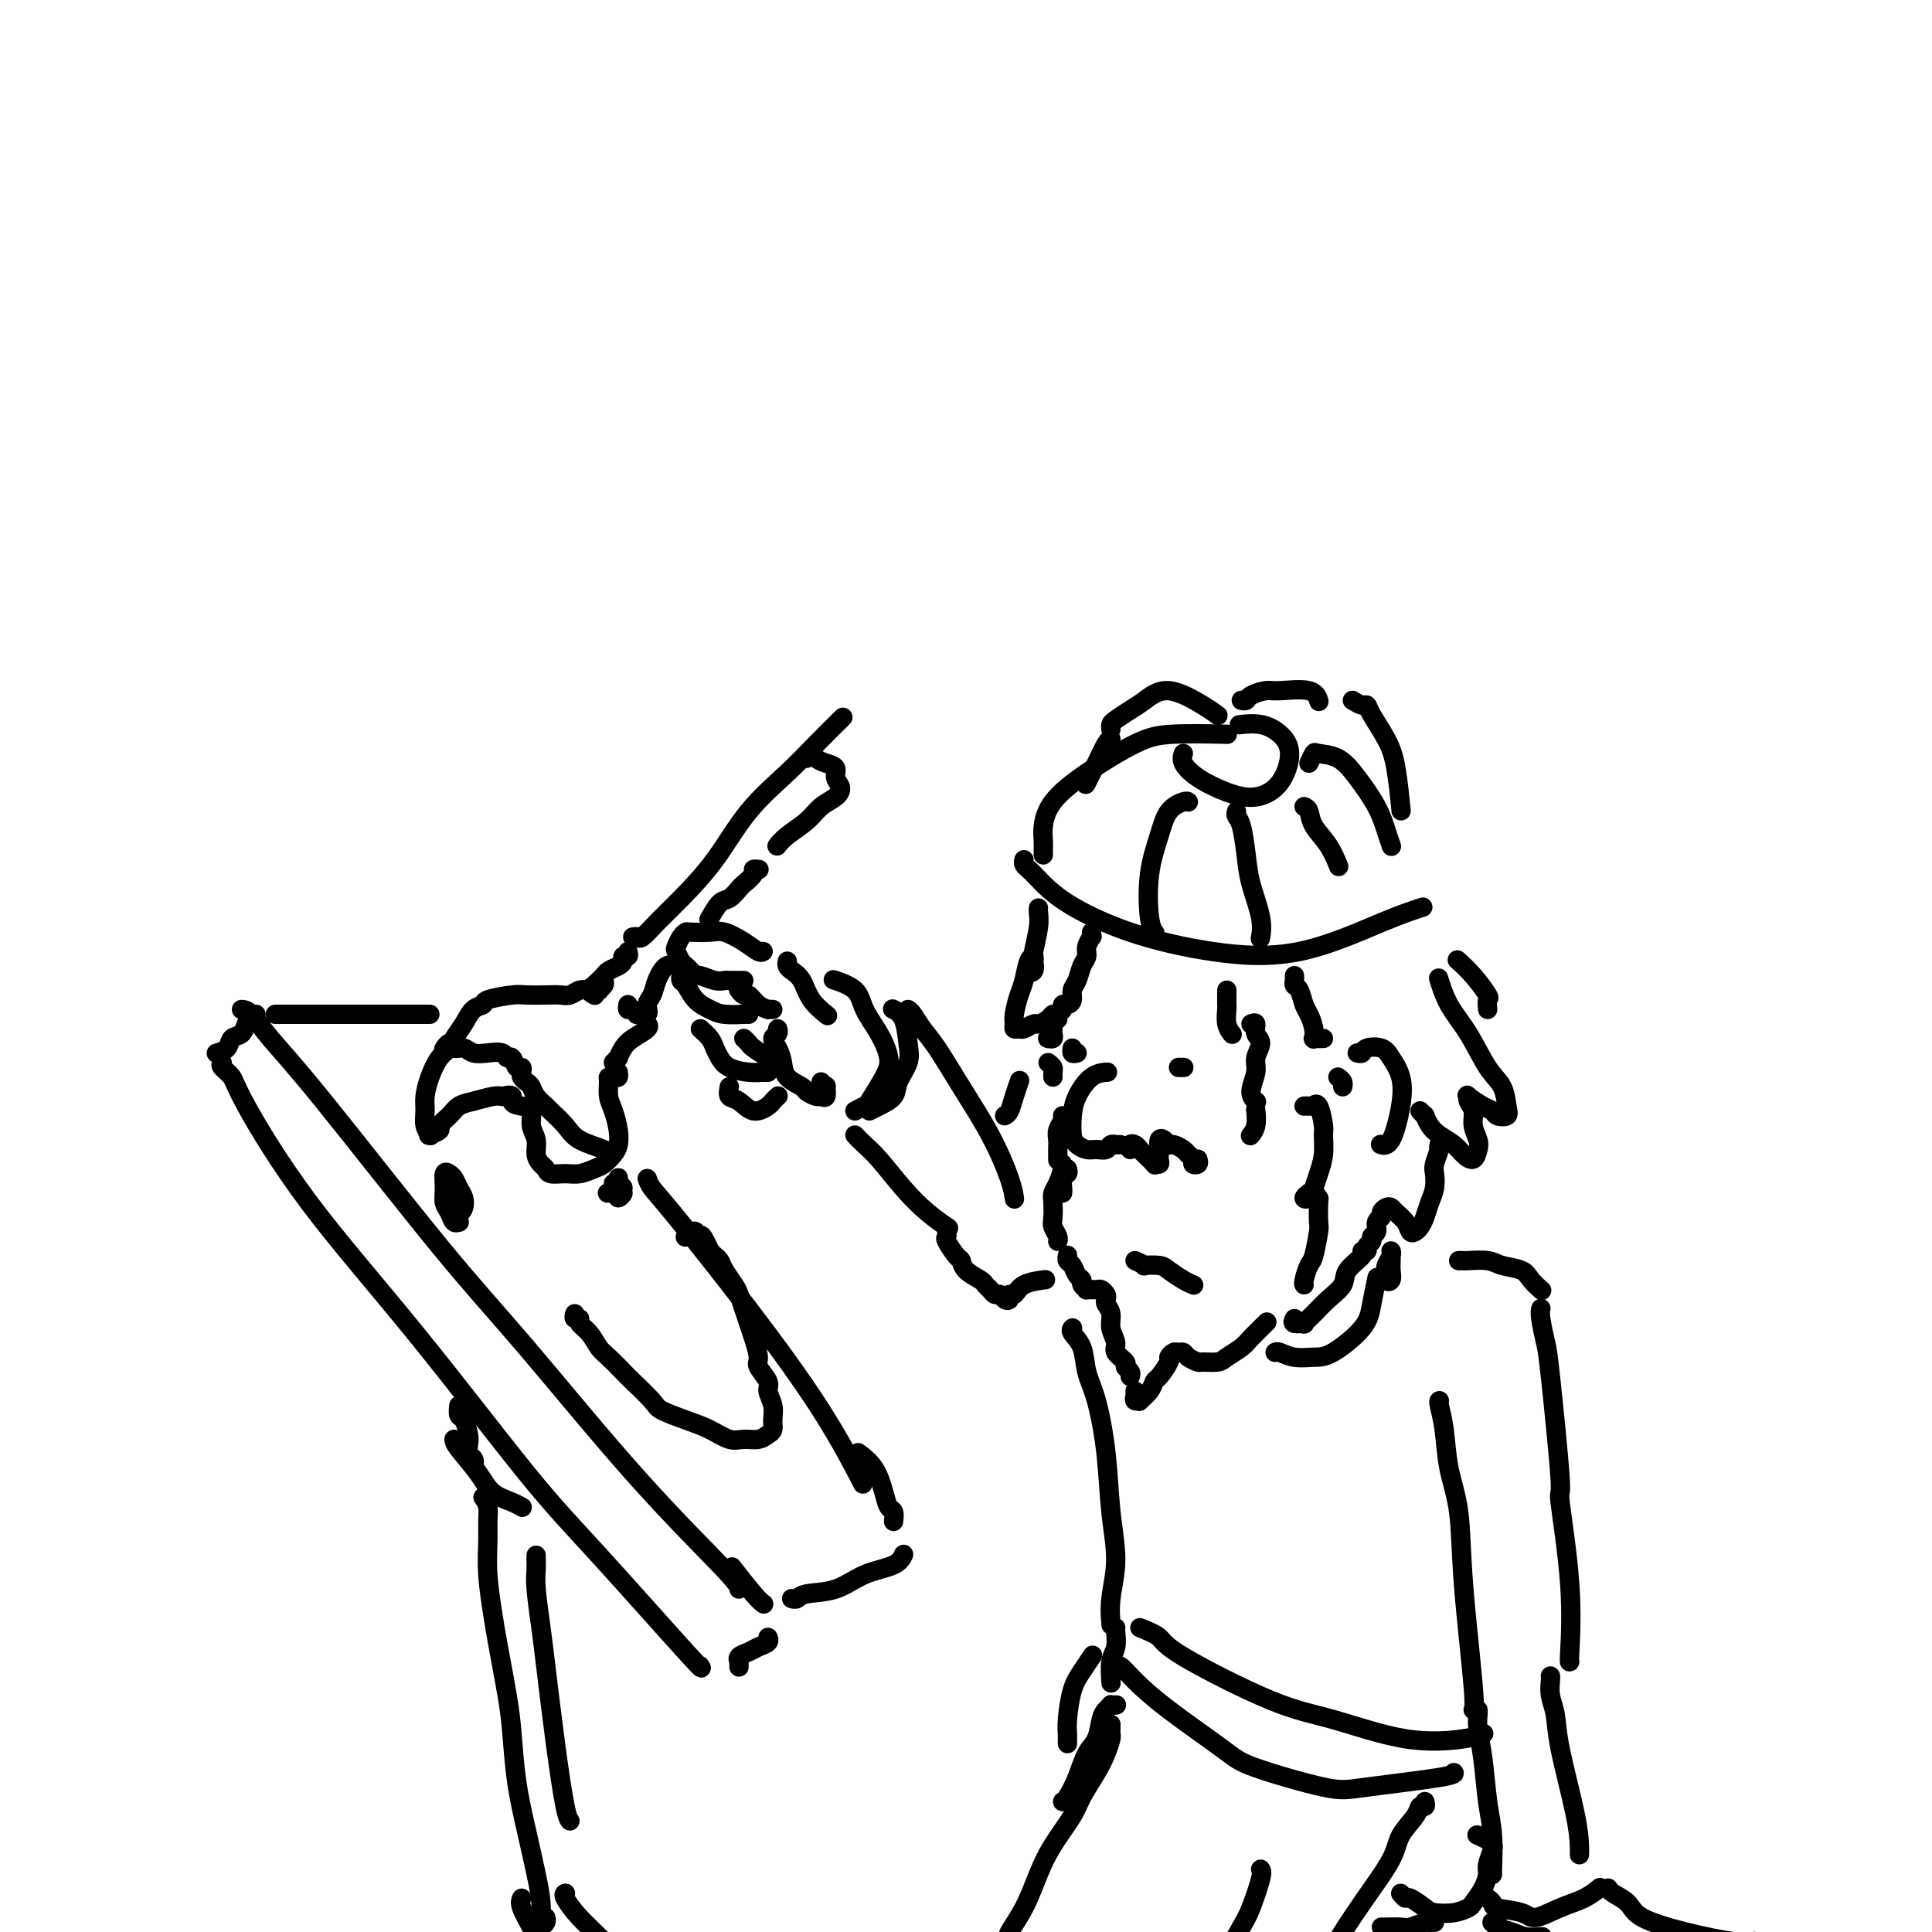 <svg viewBox='0 0 400 400' version='1.1' xmlns='http://www.w3.org/2000/svg' xmlns:xlink='http://www.w3.org/1999/xlink'><g fill='none' stroke='rgb(0,0,0)' stroke-width='4' stroke-linecap='round' stroke-linejoin='round'><path d='M212,178c-0.081,0.340 -0.162,0.681 0,1c0.162,0.319 0.565,0.617 1,1c0.435,0.383 0.900,0.850 2,2c1.100,1.150 2.833,2.982 6,5c3.167,2.018 7.767,4.222 13,6c5.233,1.778 11.098,3.131 17,4c5.902,0.869 11.840,1.253 18,0c6.160,-1.253 12.543,-4.145 17,-6c4.457,-1.855 6.988,-2.673 8,-3c1.012,-0.327 0.506,-0.164 0,0'/><path d='M245,156c-0.197,0.585 -0.394,1.170 0,2c0.394,0.830 1.378,1.906 3,3c1.622,1.094 3.880,2.207 6,3c2.120,0.793 4.102,1.266 6,1c1.898,-0.266 3.713,-1.273 5,-3c1.287,-1.727 2.047,-4.176 2,-6c-0.047,-1.824 -0.899,-3.025 -2,-4c-1.101,-0.975 -2.450,-1.724 -4,-2c-1.550,-0.276 -3.300,-0.079 -4,0c-0.700,0.079 -0.350,0.039 0,0'/><path d='M216,177c0.002,-0.467 0.003,-0.934 0,-1c-0.003,-0.066 -0.011,0.270 0,0c0.011,-0.270 0.042,-1.147 0,-2c-0.042,-0.853 -0.156,-1.682 0,-3c0.156,-1.318 0.583,-3.124 2,-5c1.417,-1.876 3.824,-3.823 7,-6c3.176,-2.177 7.119,-4.583 10,-6c2.881,-1.417 4.699,-1.843 8,-2c3.301,-0.157 8.086,-0.045 10,0c1.914,0.045 0.957,0.022 0,0'/><path d='M230,151c-0.039,-0.360 -0.079,-0.719 0,-1c0.079,-0.281 0.275,-0.483 1,-1c0.725,-0.517 1.977,-1.350 3,-2c1.023,-0.650 1.815,-1.116 3,-2c1.185,-0.884 2.761,-2.185 5,-2c2.239,0.185 5.141,1.858 7,3c1.859,1.142 2.674,1.755 3,2c0.326,0.245 0.163,0.123 0,0'/><path d='M257,145c0.388,0.082 0.776,0.164 1,0c0.224,-0.164 0.284,-0.572 1,-1c0.716,-0.428 2.087,-0.874 3,-1c0.913,-0.126 1.368,0.069 3,0c1.632,-0.069 4.439,-0.403 6,0c1.561,0.403 1.874,1.544 2,2c0.126,0.456 0.063,0.228 0,0'/><path d='M271,158c0.406,-0.837 0.812,-1.674 1,-2c0.188,-0.326 0.158,-0.142 1,0c0.842,0.142 2.555,0.242 4,1c1.445,0.758 2.622,2.176 4,4c1.378,1.824 2.957,4.056 4,6c1.043,1.944 1.550,3.600 2,5c0.450,1.400 0.843,2.543 1,3c0.157,0.457 0.079,0.229 0,0'/><path d='M246,166c0.034,0.033 0.069,0.065 0,0c-0.069,-0.065 -0.240,-0.229 -1,0c-0.760,0.229 -2.109,0.850 -3,2c-0.891,1.150 -1.324,2.830 -2,5c-0.676,2.170 -1.593,4.829 -2,8c-0.407,3.171 -0.302,6.854 0,9c0.302,2.146 0.801,2.756 1,3c0.199,0.244 0.100,0.122 0,0'/><path d='M256,168c-0.087,0.342 -0.173,0.685 0,1c0.173,0.315 0.607,0.603 1,2c0.393,1.397 0.746,3.902 1,6c0.254,2.098 0.408,3.789 1,6c0.592,2.211 1.621,4.941 2,7c0.379,2.059 0.108,3.445 0,4c-0.108,0.555 -0.054,0.277 0,0'/><path d='M270,167c0.384,0.172 0.769,0.344 1,1c0.231,0.656 0.309,1.794 1,3c0.691,1.206 1.994,2.478 3,4c1.006,1.522 1.716,3.292 2,4c0.284,0.708 0.142,0.354 0,0'/><path d='M280,145c0.742,0.451 1.484,0.902 2,1c0.516,0.098 0.808,-0.158 1,0c0.192,0.158 0.286,0.730 1,2c0.714,1.270 2.047,3.237 3,5c0.953,1.763 1.526,3.321 2,6c0.474,2.679 0.850,6.480 1,8c0.150,1.520 0.075,0.760 0,0'/><path d='M230,153c-0.256,0.089 -0.512,0.179 -1,1c-0.488,0.821 -1.208,2.375 -2,4c-0.792,1.625 -1.655,3.321 -2,4c-0.345,0.679 -0.173,0.339 0,0'/><path d='M254,205c-0.008,1.230 -0.016,2.459 0,3c0.016,0.541 0.056,0.392 0,1c-0.056,0.608 -0.207,1.971 0,3c0.207,1.029 0.774,1.722 1,2c0.226,0.278 0.113,0.139 0,0'/><path d='M259,212c0.462,-0.186 0.924,-0.371 1,0c0.076,0.371 -0.233,1.300 0,2c0.233,0.700 1.008,1.172 1,2c-0.008,0.828 -0.801,2.012 -1,3c-0.199,0.988 0.194,1.780 0,3c-0.194,1.220 -0.975,2.867 -1,4c-0.025,1.133 0.707,1.752 1,2c0.293,0.248 0.146,0.124 0,0'/><path d='M268,202c0.024,0.318 0.048,0.637 0,1c-0.048,0.363 -0.167,0.772 0,1c0.167,0.228 0.619,0.275 1,1c0.381,0.725 0.690,2.128 1,3c0.310,0.872 0.619,1.215 1,2c0.381,0.785 0.833,2.014 1,3c0.167,0.986 0.049,1.728 0,2c-0.049,0.272 -0.028,0.073 0,0c0.028,-0.073 0.064,-0.020 0,0c-0.064,0.020 -0.227,0.005 0,0c0.227,-0.005 0.844,-0.001 1,0c0.156,0.001 -0.150,0.000 0,0c0.150,-0.000 0.757,-0.000 1,0c0.243,0.000 0.121,0.000 0,0'/><path d='M281,218c0.388,0.103 0.777,0.207 1,0c0.223,-0.207 0.282,-0.723 1,-1c0.718,-0.277 2.096,-0.315 3,0c0.904,0.315 1.335,0.985 2,2c0.665,1.015 1.565,2.377 2,4c0.435,1.623 0.405,3.507 0,6c-0.405,2.493 -1.186,5.594 -2,7c-0.814,1.406 -1.661,1.116 -2,1c-0.339,-0.116 -0.169,-0.058 0,0'/><path d='M277,223c0.422,0.311 0.844,0.622 1,1c0.156,0.378 0.044,0.822 0,1c-0.044,0.178 -0.022,0.089 0,0'/><path d='M294,230c0.442,0.470 0.885,0.941 1,1c0.115,0.059 -0.097,-0.293 0,0c0.097,0.293 0.502,1.233 1,2c0.498,0.767 1.090,1.362 2,2c0.910,0.638 2.140,1.318 3,2c0.860,0.682 1.351,1.365 2,2c0.649,0.635 1.457,1.222 2,1c0.543,-0.222 0.821,-1.253 1,-2c0.179,-0.747 0.259,-1.208 0,-2c-0.259,-0.792 -0.856,-1.913 -1,-3c-0.144,-1.087 0.167,-2.141 0,-3c-0.167,-0.859 -0.812,-1.523 -1,-2c-0.188,-0.477 0.081,-0.765 0,-1c-0.081,-0.235 -0.512,-0.416 0,0c0.512,0.416 1.966,1.428 3,2c1.034,0.572 1.649,0.705 2,1c0.351,0.295 0.440,0.753 1,1c0.560,0.247 1.592,0.283 2,0c0.408,-0.283 0.191,-0.885 0,-2c-0.191,-1.115 -0.356,-2.744 -1,-4c-0.644,-1.256 -1.766,-2.138 -3,-4c-1.234,-1.862 -2.578,-4.705 -4,-7c-1.422,-2.295 -2.921,-4.041 -4,-6c-1.079,-1.959 -1.737,-4.131 -2,-5c-0.263,-0.869 -0.132,-0.434 0,0'/><path d='M308,209c-0.067,-0.829 -0.134,-1.659 0,-2c0.134,-0.341 0.469,-0.195 0,-1c-0.469,-0.805 -1.742,-2.563 -3,-4c-1.258,-1.437 -2.502,-2.553 -3,-3c-0.498,-0.447 -0.249,-0.223 0,0'/><path d='M260,230c0.008,0.075 0.016,0.150 0,0c-0.016,-0.150 -0.057,-0.524 0,0c0.057,0.524 0.211,1.944 0,3c-0.211,1.056 -0.788,1.746 -1,2c-0.212,0.254 -0.061,0.073 0,0c0.061,-0.073 0.030,-0.036 0,0'/><path d='M248,240c0.120,0.399 0.240,0.798 0,1c-0.240,0.202 -0.842,0.208 -1,0c-0.158,-0.208 0.126,-0.629 0,-1c-0.126,-0.371 -0.664,-0.691 -1,-1c-0.336,-0.309 -0.472,-0.606 -1,-1c-0.528,-0.394 -1.448,-0.884 -2,-1c-0.552,-0.116 -0.737,0.143 -1,0c-0.263,-0.143 -0.605,-0.690 -1,-1c-0.395,-0.310 -0.842,-0.385 -1,0c-0.158,0.385 -0.026,1.229 0,2c0.026,0.771 -0.052,1.468 0,2c0.052,0.532 0.235,0.900 0,1c-0.235,0.100 -0.889,-0.068 -1,0c-0.111,0.068 0.320,0.371 0,0c-0.320,-0.371 -1.392,-1.416 -2,-2c-0.608,-0.584 -0.751,-0.706 -1,-1c-0.249,-0.294 -0.603,-0.759 -1,-1c-0.397,-0.241 -0.838,-0.257 -1,0c-0.162,0.257 -0.046,0.788 0,1c0.046,0.212 0.023,0.106 0,0'/><path d='M232,237c-0.448,-0.008 -0.897,-0.016 -1,0c-0.103,0.016 0.138,0.058 0,0c-0.138,-0.058 -0.656,-0.214 -1,0c-0.344,0.214 -0.512,0.799 -1,1c-0.488,0.201 -1.294,0.017 -2,0c-0.706,-0.017 -1.312,0.131 -2,0c-0.688,-0.131 -1.458,-0.543 -2,-1c-0.542,-0.457 -0.856,-0.960 -1,-2c-0.144,-1.040 -0.119,-2.619 0,-4c0.119,-1.381 0.331,-2.566 1,-4c0.669,-1.434 1.796,-3.117 3,-4c1.204,-0.883 2.487,-0.967 3,-1c0.513,-0.033 0.257,-0.017 0,0'/><path d='M221,242c0.113,0.362 0.226,0.724 0,1c-0.226,0.276 -0.793,0.466 -1,1c-0.207,0.534 -0.056,1.411 0,2c0.056,0.589 0.015,0.890 0,1c-0.015,0.110 -0.004,0.030 0,0c0.004,-0.030 0.001,-0.008 0,0c-0.001,0.008 -0.001,0.004 0,0'/><path d='M220,241c-0.022,-0.036 -0.045,-0.071 0,0c0.045,0.071 0.156,0.249 0,1c-0.156,0.751 -0.579,2.074 -1,3c-0.421,0.926 -0.841,1.456 -1,2c-0.159,0.544 -0.057,1.102 0,2c0.057,0.898 0.068,2.136 0,3c-0.068,0.864 -0.214,1.355 0,2c0.214,0.645 0.788,1.443 1,2c0.212,0.557 0.060,0.873 0,1c-0.060,0.127 -0.030,0.063 0,0'/><path d='M221,260c0.025,-0.097 0.049,-0.195 0,0c-0.049,0.195 -0.172,0.682 0,1c0.172,0.318 0.639,0.467 1,1c0.361,0.533 0.617,1.449 1,2c0.383,0.551 0.894,0.736 1,1c0.106,0.264 -0.193,0.606 0,1c0.193,0.394 0.879,0.841 1,1c0.121,0.159 -0.321,0.032 0,0c0.321,-0.032 1.405,0.032 2,0c0.595,-0.032 0.699,-0.161 1,0c0.301,0.161 0.797,0.612 1,1c0.203,0.388 0.111,0.712 0,1c-0.111,0.288 -0.242,0.538 0,1c0.242,0.462 0.857,1.136 1,2c0.143,0.864 -0.187,1.919 0,3c0.187,1.081 0.891,2.187 1,3c0.109,0.813 -0.377,1.332 0,2c0.377,0.668 1.618,1.486 2,2c0.382,0.514 -0.093,0.725 0,1c0.093,0.275 0.756,0.612 1,1c0.244,0.388 0.070,0.825 0,1c-0.070,0.175 -0.035,0.087 0,0'/><path d='M235,288c0.034,0.306 0.068,0.612 0,1c-0.068,0.388 -0.239,0.857 0,1c0.239,0.143 0.889,-0.040 1,0c0.111,0.040 -0.316,0.301 0,0c0.316,-0.301 1.376,-1.166 2,-2c0.624,-0.834 0.811,-1.639 1,-2c0.189,-0.361 0.379,-0.279 1,-1c0.621,-0.721 1.672,-2.247 2,-3c0.328,-0.753 -0.068,-0.735 0,-1c0.068,-0.265 0.600,-0.813 1,-1c0.400,-0.187 0.669,-0.012 1,0c0.331,0.012 0.726,-0.140 1,0c0.274,0.140 0.428,0.571 1,1c0.572,0.429 1.561,0.855 2,1c0.439,0.145 0.329,0.010 1,0c0.671,-0.010 2.125,0.105 3,0c0.875,-0.105 1.173,-0.431 2,-1c0.827,-0.569 2.183,-1.382 3,-2c0.817,-0.618 1.095,-1.042 2,-2c0.905,-0.958 2.436,-2.450 3,-3c0.564,-0.550 0.161,-0.157 0,0c-0.161,0.157 -0.081,0.079 0,0'/><path d='M270,229c0.455,-0.002 0.909,-0.004 1,0c0.091,0.004 -0.182,0.015 0,0c0.182,-0.015 0.819,-0.056 1,0c0.181,0.056 -0.094,0.209 0,0c0.094,-0.209 0.558,-0.779 1,0c0.442,0.779 0.861,2.908 1,4c0.139,1.092 -0.004,1.147 0,2c0.004,0.853 0.154,2.503 0,4c-0.154,1.497 -0.612,2.842 -1,4c-0.388,1.158 -0.707,2.128 -1,3c-0.293,0.872 -0.559,1.644 -1,2c-0.441,0.356 -1.057,0.295 -1,0c0.057,-0.295 0.786,-0.825 1,-1c0.214,-0.175 -0.086,0.006 0,0c0.086,-0.006 0.560,-0.199 1,0c0.440,0.199 0.847,0.789 1,1c0.153,0.211 0.052,0.044 0,1c-0.052,0.956 -0.056,3.037 0,4c0.056,0.963 0.173,0.808 0,2c-0.173,1.192 -0.635,3.731 -1,5c-0.365,1.269 -0.634,1.268 -1,2c-0.366,0.732 -0.829,2.197 -1,3c-0.171,0.803 -0.049,0.944 0,1c0.049,0.056 0.024,0.028 0,0'/><path d='M268,273c-0.238,0.434 -0.476,0.868 0,1c0.476,0.132 1.666,-0.036 2,0c0.334,0.036 -0.187,0.278 0,0c0.187,-0.278 1.081,-1.076 2,-2c0.919,-0.924 1.863,-1.975 3,-3c1.137,-1.025 2.466,-2.025 3,-3c0.534,-0.975 0.271,-1.924 1,-3c0.729,-1.076 2.448,-2.277 3,-3c0.552,-0.723 -0.063,-0.967 0,-1c0.063,-0.033 0.806,0.147 1,0c0.194,-0.147 -0.159,-0.620 0,-1c0.159,-0.380 0.831,-0.665 1,-1c0.169,-0.335 -0.166,-0.720 0,-1c0.166,-0.280 0.832,-0.457 1,-1c0.168,-0.543 -0.162,-1.453 0,-2c0.162,-0.547 0.816,-0.733 1,-1c0.184,-0.267 -0.102,-0.616 0,-1c0.102,-0.384 0.590,-0.803 1,-1c0.410,-0.197 0.740,-0.171 1,0c0.260,0.171 0.451,0.488 1,1c0.549,0.512 1.457,1.218 2,2c0.543,0.782 0.723,1.640 1,2c0.277,0.360 0.652,0.221 1,0c0.348,-0.221 0.668,-0.524 1,-1c0.332,-0.476 0.676,-1.123 1,-2c0.324,-0.877 0.626,-1.983 1,-3c0.374,-1.017 0.818,-1.947 1,-3c0.182,-1.053 0.100,-2.231 0,-3c-0.100,-0.769 -0.219,-1.130 0,-2c0.219,-0.870 0.777,-2.249 1,-3c0.223,-0.751 0.112,-0.876 0,-1'/><path d='M298,237c0.778,-2.800 0.222,-0.800 0,0c-0.222,0.800 -0.111,0.400 0,0'/><path d='M235,261c0.925,0.418 1.851,0.837 2,1c0.149,0.163 -0.478,0.072 0,0c0.478,-0.072 2.062,-0.124 3,0c0.938,0.124 1.231,0.425 2,1c0.769,0.575 2.015,1.424 3,2c0.985,0.576 1.710,0.879 2,1c0.290,0.121 0.145,0.061 0,0'/><path d='M245,221c-0.030,0.000 -0.060,0.000 0,0c0.060,0.000 0.208,0.000 0,0c-0.208,0.000 -0.774,0.000 -1,0c-0.226,0.000 -0.113,0.000 0,0'/><path d='M223,218c-0.422,0.111 -0.844,0.222 -1,0c-0.156,-0.222 -0.044,-0.778 0,-1c0.044,-0.222 0.022,-0.111 0,0'/><path d='M226,193c-0.032,0.470 -0.064,0.940 0,1c0.064,0.060 0.225,-0.289 0,0c-0.225,0.289 -0.835,1.218 -1,2c-0.165,0.782 0.114,1.417 0,2c-0.114,0.583 -0.622,1.113 -1,2c-0.378,0.887 -0.627,2.132 -1,3c-0.373,0.868 -0.870,1.360 -1,2c-0.130,0.640 0.106,1.427 0,2c-0.106,0.573 -0.554,0.932 -1,1c-0.446,0.068 -0.890,-0.154 -1,0c-0.110,0.154 0.114,0.685 0,1c-0.114,0.315 -0.567,0.413 -1,1c-0.433,0.587 -0.847,1.664 -1,2c-0.153,0.336 -0.045,-0.068 0,0c0.045,0.068 0.026,0.607 0,1c-0.026,0.393 -0.059,0.641 0,1c0.059,0.359 0.212,0.828 0,1c-0.212,0.172 -0.788,0.046 -1,0c-0.212,-0.046 -0.061,-0.013 0,0c0.061,0.013 0.030,0.007 0,0'/><path d='M217,220c0.423,0.339 0.845,0.679 1,1c0.155,0.321 0.042,0.625 0,1c-0.042,0.375 -0.012,0.821 0,1c0.012,0.179 0.006,0.089 0,0'/><path d='M220,231c0.113,0.245 0.226,0.490 0,1c-0.226,0.510 -0.793,1.286 -1,2c-0.207,0.714 -0.056,1.367 0,2c0.056,0.633 0.015,1.247 0,2c-0.015,0.753 -0.004,1.644 0,2c0.004,0.356 0.002,0.178 0,0'/><path d='M219,211c-0.438,0.135 -0.876,0.270 -1,0c-0.124,-0.270 0.065,-0.944 0,-1c-0.065,-0.056 -0.384,0.507 -1,1c-0.616,0.493 -1.528,0.918 -2,1c-0.472,0.082 -0.505,-0.177 -1,0c-0.495,0.177 -1.454,0.789 -2,1c-0.546,0.211 -0.679,0.019 -1,0c-0.321,-0.019 -0.829,0.135 -1,0c-0.171,-0.135 -0.005,-0.558 0,-1c0.005,-0.442 -0.153,-0.903 0,-2c0.153,-1.097 0.615,-2.830 1,-4c0.385,-1.170 0.693,-1.776 1,-3c0.307,-1.224 0.613,-3.067 1,-4c0.387,-0.933 0.853,-0.956 1,-1c0.147,-0.044 -0.027,-0.110 0,0c0.027,0.110 0.255,0.394 0,1c-0.255,0.606 -0.993,1.533 -1,2c-0.007,0.467 0.716,0.472 1,0c0.284,-0.472 0.129,-1.423 0,-2c-0.129,-0.577 -0.231,-0.782 0,-2c0.231,-1.218 0.794,-3.450 1,-5c0.206,-1.550 0.056,-2.417 0,-3c-0.056,-0.583 -0.016,-0.881 0,-1c0.016,-0.119 0.008,-0.060 0,0'/><path d='M264,280c0.184,-0.114 0.368,-0.228 1,0c0.632,0.228 1.713,0.797 3,1c1.287,0.203 2.779,0.040 4,0c1.221,-0.040 2.170,0.045 4,-1c1.830,-1.045 4.542,-3.218 6,-5c1.458,-1.782 1.662,-3.172 2,-5c0.338,-1.828 0.811,-4.094 1,-5c0.189,-0.906 0.095,-0.453 0,0'/><path d='M288,260c0.008,0.253 0.017,0.506 0,1c-0.017,0.494 -0.058,1.230 0,2c0.058,0.770 0.215,1.573 0,2c-0.215,0.427 -0.804,0.479 -1,0c-0.196,-0.479 -0.000,-1.487 0,-2c0.000,-0.513 -0.196,-0.529 0,-1c0.196,-0.471 0.783,-1.396 1,-2c0.217,-0.604 0.062,-0.887 0,-1c-0.062,-0.113 -0.031,-0.057 0,0'/><path d='M170,224c0.430,0.484 0.859,0.968 1,1c0.141,0.032 -0.008,-0.387 0,0c0.008,0.387 0.173,1.579 0,2c-0.173,0.421 -0.684,0.069 -1,0c-0.316,-0.069 -0.438,0.144 -1,0c-0.562,-0.144 -1.565,-0.647 -2,-1c-0.435,-0.353 -0.304,-0.557 -1,-1c-0.696,-0.443 -2.221,-1.127 -3,-2c-0.779,-0.873 -0.811,-1.936 -1,-3c-0.189,-1.064 -0.534,-2.128 -1,-3c-0.466,-0.872 -1.053,-1.553 -1,-2c0.053,-0.447 0.745,-0.659 1,-1c0.255,-0.341 0.073,-0.812 0,-1c-0.073,-0.188 -0.036,-0.094 0,0'/><path d='M160,209c-0.469,-0.014 -0.937,-0.027 -1,0c-0.063,0.027 0.281,0.095 0,0c-0.281,-0.095 -1.186,-0.351 -2,-1c-0.814,-0.649 -1.538,-1.689 -2,-2c-0.462,-0.311 -0.663,0.109 -1,0c-0.337,-0.109 -0.811,-0.745 -1,-1c-0.189,-0.255 -0.095,-0.127 0,0'/><path d='M154,203c-0.446,-0.000 -0.893,-0.000 -1,0c-0.107,0.000 0.124,0.001 0,0c-0.124,-0.001 -0.604,-0.004 -1,0c-0.396,0.004 -0.708,0.016 -1,0c-0.292,-0.016 -0.565,-0.060 -1,0c-0.435,0.060 -1.034,0.223 -2,0c-0.966,-0.223 -2.300,-0.832 -3,-1c-0.700,-0.168 -0.765,0.106 -1,0c-0.235,-0.106 -0.638,-0.591 -1,-1c-0.362,-0.409 -0.683,-0.743 -1,-1c-0.317,-0.257 -0.631,-0.437 -1,-1c-0.369,-0.563 -0.792,-1.510 -1,-2c-0.208,-0.490 -0.200,-0.523 0,-1c0.200,-0.477 0.594,-1.397 1,-2c0.406,-0.603 0.825,-0.888 1,-1c0.175,-0.112 0.106,-0.051 1,0c0.894,0.051 2.751,0.091 4,0c1.249,-0.091 1.890,-0.312 3,0c1.110,0.312 2.689,1.156 4,2c1.311,0.844 2.353,1.689 3,2c0.647,0.311 0.899,0.089 1,0c0.101,-0.089 0.050,-0.044 0,0'/><path d='M163,199c-0.062,0.344 -0.125,0.688 0,1c0.125,0.312 0.437,0.592 1,1c0.563,0.408 1.378,0.944 2,2c0.622,1.056 1.052,2.630 2,4c0.948,1.370 2.414,2.534 3,3c0.586,0.466 0.293,0.233 0,0'/><path d='M131,194c0.372,-0.063 0.744,-0.126 1,0c0.256,0.126 0.396,0.441 1,0c0.604,-0.441 1.672,-1.639 3,-3c1.328,-1.361 2.916,-2.886 5,-5c2.084,-2.114 4.664,-4.816 7,-8c2.336,-3.184 4.427,-6.850 7,-10c2.573,-3.150 5.628,-5.782 8,-8c2.372,-2.218 4.062,-4.020 6,-6c1.938,-1.980 4.125,-4.137 5,-5c0.875,-0.863 0.437,-0.431 0,0'/><path d='M167,157c0.353,-0.510 0.706,-1.020 1,-1c0.294,0.020 0.528,0.572 1,1c0.472,0.428 1.183,0.734 2,1c0.817,0.266 1.740,0.493 2,1c0.260,0.507 -0.145,1.293 0,2c0.145,0.707 0.838,1.333 1,2c0.162,0.667 -0.209,1.373 -1,2c-0.791,0.627 -2.002,1.173 -3,2c-0.998,0.827 -1.783,1.933 -3,3c-1.217,1.067 -2.866,2.095 -4,3c-1.134,0.905 -1.753,1.687 -2,2c-0.247,0.313 -0.124,0.156 0,0'/><path d='M157,180c0.128,0.015 0.257,0.030 0,0c-0.257,-0.030 -0.898,-0.106 -1,0c-0.102,0.106 0.335,0.393 0,1c-0.335,0.607 -1.442,1.533 -2,2c-0.558,0.467 -0.567,0.476 -1,1c-0.433,0.524 -1.291,1.563 -2,2c-0.709,0.437 -1.268,0.271 -2,1c-0.732,0.729 -1.638,2.351 -2,3c-0.362,0.649 -0.181,0.324 0,0'/><path d='M130,197c0.117,0.447 0.235,0.893 0,1c-0.235,0.107 -0.822,-0.126 -1,0c-0.178,0.126 0.055,0.611 0,1c-0.055,0.389 -0.397,0.683 -1,1c-0.603,0.317 -1.467,0.659 -2,1c-0.533,0.341 -0.736,0.683 -1,1c-0.264,0.317 -0.589,0.611 -1,1c-0.411,0.389 -0.909,0.875 -1,1c-0.091,0.125 0.224,-0.110 0,0c-0.224,0.110 -0.988,0.566 -1,1c-0.012,0.434 0.728,0.848 1,1c0.272,0.152 0.078,0.044 0,0c-0.078,-0.044 -0.039,-0.022 0,0'/><path d='M130,208c-0.078,0.454 -0.157,0.908 0,1c0.157,0.092 0.549,-0.178 1,0c0.451,0.178 0.961,0.802 1,1c0.039,0.198 -0.394,-0.032 0,0c0.394,0.032 1.614,0.327 2,0c0.386,-0.327 -0.061,-1.275 0,-2c0.061,-0.725 0.630,-1.227 1,-2c0.370,-0.773 0.543,-1.815 1,-3c0.457,-1.185 1.200,-2.511 2,-3c0.800,-0.489 1.657,-0.140 2,0c0.343,0.140 0.171,0.070 0,0'/><path d='M125,203c0.126,0.309 0.252,0.618 0,1c-0.252,0.382 -0.883,0.838 -1,1c-0.117,0.162 0.278,0.029 0,0c-0.278,-0.029 -1.231,0.045 -2,0c-0.769,-0.045 -1.354,-0.208 -2,0c-0.646,0.208 -1.353,0.787 -2,1c-0.647,0.213 -1.235,0.060 -2,0c-0.765,-0.060 -1.706,-0.027 -3,0c-1.294,0.027 -2.941,0.047 -4,0c-1.059,-0.047 -1.529,-0.162 -3,0c-1.471,0.162 -3.942,0.599 -5,1c-1.058,0.401 -0.702,0.765 -1,1c-0.298,0.235 -1.248,0.340 -2,1c-0.752,0.660 -1.304,1.873 -2,3c-0.696,1.127 -1.535,2.167 -2,3c-0.465,0.833 -0.555,1.458 -1,2c-0.445,0.542 -1.245,1.002 -2,2c-0.755,0.998 -1.467,2.534 -2,4c-0.533,1.466 -0.888,2.862 -1,4c-0.112,1.138 0.021,2.019 0,3c-0.021,0.981 -0.194,2.064 0,3c0.194,0.936 0.754,1.727 1,2c0.246,0.273 0.177,0.029 0,0c-0.177,-0.029 -0.462,0.157 0,0c0.462,-0.157 1.673,-0.658 2,-1c0.327,-0.342 -0.228,-0.526 0,-1c0.228,-0.474 1.241,-1.237 2,-2c0.759,-0.763 1.265,-1.524 2,-2c0.735,-0.476 1.698,-0.667 3,-1c1.302,-0.333 2.943,-0.810 4,-1c1.057,-0.190 1.528,-0.095 2,0'/><path d='M104,227c2.841,-0.756 1.942,0.352 2,1c0.058,0.648 1.072,0.834 2,1c0.928,0.166 1.768,0.310 2,1c0.232,0.690 -0.145,1.925 0,3c0.145,1.075 0.811,1.991 1,3c0.189,1.009 -0.098,2.113 0,3c0.098,0.887 0.581,1.559 1,2c0.419,0.441 0.773,0.651 1,1c0.227,0.349 0.326,0.838 1,1c0.674,0.162 1.925,-0.001 3,0c1.075,0.001 1.976,0.167 3,0c1.024,-0.167 2.170,-0.665 3,-1c0.830,-0.335 1.344,-0.505 2,-1c0.656,-0.495 1.454,-1.314 2,-2c0.546,-0.686 0.840,-1.238 1,-2c0.160,-0.762 0.186,-1.735 0,-3c-0.186,-1.265 -0.583,-2.823 -1,-4c-0.417,-1.177 -0.854,-1.975 -1,-3c-0.146,-1.025 -0.001,-2.278 0,-3c0.001,-0.722 -0.143,-0.912 0,-1c0.143,-0.088 0.575,-0.075 1,0c0.425,0.075 0.845,0.213 1,0c0.155,-0.213 0.044,-0.775 0,-1c-0.044,-0.225 -0.022,-0.112 0,0'/><path d='M127,220c0.443,-0.471 0.887,-0.942 1,-1c0.113,-0.058 -0.103,0.296 0,0c0.103,-0.296 0.525,-1.242 1,-2c0.475,-0.758 1.004,-1.327 2,-2c0.996,-0.673 2.461,-1.450 3,-2c0.539,-0.550 0.154,-0.871 0,-1c-0.154,-0.129 -0.077,-0.064 0,0'/><path d='M92,217c-0.096,0.146 -0.192,0.291 0,0c0.192,-0.291 0.673,-1.020 1,-1c0.327,0.020 0.501,0.789 1,1c0.499,0.211 1.324,-0.135 2,0c0.676,0.135 1.203,0.752 2,1c0.797,0.248 1.862,0.127 3,0c1.138,-0.127 2.347,-0.259 3,0c0.653,0.259 0.750,0.910 1,1c0.250,0.090 0.655,-0.379 1,0c0.345,0.379 0.631,1.607 1,2c0.369,0.393 0.820,-0.050 1,0c0.180,0.050 0.089,0.593 0,1c-0.089,0.407 -0.174,0.676 0,1c0.174,0.324 0.608,0.701 1,1c0.392,0.299 0.741,0.520 1,1c0.259,0.480 0.426,1.220 1,2c0.574,0.780 1.555,1.599 2,2c0.445,0.401 0.354,0.384 1,1c0.646,0.616 2.029,1.864 3,3c0.971,1.136 1.528,2.160 3,3c1.472,0.840 3.858,1.495 5,2c1.142,0.505 1.041,0.858 1,1c-0.041,0.142 -0.020,0.071 0,0'/><path d='M141,202c0.019,-0.104 0.039,-0.207 0,0c-0.039,0.207 -0.136,0.725 0,1c0.136,0.275 0.506,0.308 1,1c0.494,0.692 1.113,2.042 2,3c0.887,0.958 2.041,1.525 3,2c0.959,0.475 1.721,0.859 3,1c1.279,0.141 3.075,0.038 4,0c0.925,-0.038 0.979,-0.011 1,0c0.021,0.011 0.011,0.005 0,0'/><path d='M154,215c0.399,0.369 0.798,0.738 1,1c0.202,0.262 0.208,0.417 1,1c0.792,0.583 2.369,1.595 3,2c0.631,0.405 0.315,0.202 0,0'/><path d='M145,213c0.753,0.665 1.507,1.331 2,2c0.493,0.669 0.727,1.342 1,2c0.273,0.658 0.585,1.301 1,2c0.415,0.699 0.935,1.455 2,2c1.065,0.545 2.677,0.878 4,1c1.323,0.122 2.356,0.033 3,0c0.644,-0.033 0.898,-0.009 1,0c0.102,0.009 0.051,0.005 0,0'/><path d='M151,225c-0.158,0.799 -0.317,1.599 0,2c0.317,0.401 1.108,0.405 2,1c0.892,0.595 1.885,1.781 3,2c1.115,0.219 2.350,-0.529 3,-1c0.650,-0.471 0.713,-0.665 1,-1c0.287,-0.335 0.796,-0.810 1,-1c0.204,-0.190 0.102,-0.095 0,0'/><path d='M177,230c0.812,-0.437 1.624,-0.874 2,-1c0.376,-0.126 0.315,0.060 1,-1c0.685,-1.060 2.117,-3.365 3,-5c0.883,-1.635 1.217,-2.599 1,-4c-0.217,-1.401 -0.983,-3.237 -2,-5c-1.017,-1.763 -2.283,-3.452 -3,-5c-0.717,-1.548 -0.885,-2.955 -2,-4c-1.115,-1.045 -3.176,-1.727 -4,-2c-0.824,-0.273 -0.412,-0.136 0,0'/><path d='M180,230c0.520,-0.261 1.040,-0.522 2,-1c0.960,-0.478 2.361,-1.175 3,-2c0.639,-0.825 0.518,-1.780 1,-3c0.482,-1.220 1.568,-2.705 2,-4c0.432,-1.295 0.208,-2.399 0,-4c-0.208,-1.601 -0.402,-3.700 -1,-5c-0.598,-1.300 -1.599,-1.800 -2,-2c-0.401,-0.200 -0.200,-0.100 0,0'/><path d='M188,209c0.257,0.156 0.515,0.313 1,1c0.485,0.687 1.198,1.905 2,3c0.802,1.095 1.693,2.066 3,4c1.307,1.934 3.030,4.830 5,8c1.970,3.170 4.188,6.612 6,10c1.812,3.388 3.219,6.720 4,9c0.781,2.280 0.938,3.509 1,4c0.062,0.491 0.031,0.246 0,0'/><path d='M177,235c0.625,0.653 1.250,1.307 2,2c0.750,0.693 1.624,1.426 3,3c1.376,1.574 3.256,3.989 5,6c1.744,2.011 3.354,3.618 5,5c1.646,1.382 3.327,2.538 4,3c0.673,0.462 0.336,0.231 0,0'/><path d='M208,231c0.339,-0.173 0.679,-0.345 1,-1c0.321,-0.655 0.625,-1.792 1,-3c0.375,-1.208 0.821,-2.488 1,-3c0.179,-0.512 0.089,-0.256 0,0'/><path d='M302,261c0.414,-0.007 0.828,-0.014 1,0c0.172,0.014 0.100,0.048 1,0c0.900,-0.048 2.770,-0.177 4,0c1.230,0.177 1.818,0.661 3,1c1.182,0.339 2.956,0.534 4,1c1.044,0.466 1.358,1.202 2,2c0.642,0.798 1.612,1.656 2,2c0.388,0.344 0.194,0.172 0,0'/><path d='M319,271c0.027,-0.087 0.054,-0.174 0,0c-0.054,0.174 -0.188,0.607 0,2c0.188,1.393 0.699,3.744 1,5c0.301,1.256 0.392,1.416 1,7c0.608,5.584 1.732,16.593 2,21c0.268,4.407 -0.320,2.214 0,5c0.320,2.786 1.550,10.551 2,17c0.450,6.449 0.121,11.582 0,14c-0.121,2.418 -0.035,2.119 0,2c0.035,-0.119 0.017,-0.060 0,0'/><path d='M298,290c-0.098,0.047 -0.196,0.094 0,1c0.196,0.906 0.687,2.670 1,5c0.313,2.330 0.448,5.227 1,8c0.552,2.773 1.521,5.423 2,9c0.479,3.577 0.469,8.083 1,15c0.531,6.917 1.605,16.247 2,21c0.395,4.753 0.113,4.929 0,5c-0.113,0.071 -0.056,0.035 0,0'/><path d='M321,347c0.028,0.172 0.056,0.344 0,1c-0.056,0.656 -0.197,1.797 0,3c0.197,1.203 0.732,2.470 1,4c0.268,1.530 0.268,3.324 1,7c0.732,3.676 2.196,9.233 3,13c0.804,3.767 0.947,5.745 1,7c0.053,1.255 0.015,1.787 0,2c-0.015,0.213 -0.008,0.106 0,0'/><path d='M306,354c0.024,0.203 0.049,0.406 0,1c-0.049,0.594 -0.171,1.578 0,3c0.171,1.422 0.634,3.281 1,6c0.366,2.719 0.634,6.298 1,9c0.366,2.702 0.830,4.528 1,7c0.170,2.472 0.046,5.588 0,7c-0.046,1.412 -0.013,1.118 0,1c0.013,-0.118 0.007,-0.059 0,0'/><path d='M308,393c0.445,0.328 0.890,0.656 1,1c0.110,0.344 -0.116,0.703 1,1c1.116,0.297 3.574,0.531 5,1c1.426,0.469 1.818,1.173 3,1c1.182,-0.173 3.152,-1.222 5,-2c1.848,-0.778 3.575,-1.287 5,-2c1.425,-0.713 2.550,-1.632 3,-2c0.450,-0.368 0.225,-0.184 0,0'/><path d='M310,397c-0.412,0.447 -0.824,0.894 -1,1c-0.176,0.106 -0.117,-0.129 0,0c0.117,0.129 0.291,0.623 1,1c0.709,0.377 1.953,0.637 3,1c1.047,0.363 1.897,0.828 3,1c1.103,0.172 2.458,0.049 3,0c0.542,-0.049 0.271,-0.025 0,0'/><path d='M333,391c-0.032,-0.072 -0.064,-0.143 0,0c0.064,0.143 0.226,0.501 1,1c0.774,0.499 2.162,1.139 3,2c0.838,0.861 1.125,1.943 3,3c1.875,1.057 5.338,2.087 9,3c3.662,0.913 7.524,1.707 10,2c2.476,0.293 3.564,0.084 4,0c0.436,-0.084 0.218,-0.042 0,0'/><path d='M196,255c0.053,0.396 0.106,0.791 0,1c-0.106,0.209 -0.372,0.231 0,1c0.372,0.769 1.381,2.286 2,3c0.619,0.714 0.848,0.625 1,1c0.152,0.375 0.226,1.215 1,2c0.774,0.785 2.249,1.516 3,2c0.751,0.484 0.778,0.722 1,1c0.222,0.278 0.638,0.598 1,1c0.362,0.402 0.671,0.888 1,1c0.329,0.112 0.680,-0.150 1,0c0.320,0.150 0.611,0.713 1,1c0.389,0.287 0.875,0.297 1,0c0.125,-0.297 -0.113,-0.903 0,-1c0.113,-0.097 0.577,0.314 1,0c0.423,-0.314 0.806,-1.354 2,-2c1.194,-0.646 3.198,-0.899 4,-1c0.802,-0.101 0.401,-0.051 0,0'/><path d='M222,275c0.056,-0.055 0.112,-0.109 0,0c-0.112,0.109 -0.391,0.383 0,1c0.391,0.617 1.452,1.578 2,3c0.548,1.422 0.582,3.304 1,5c0.418,1.696 1.218,3.204 2,6c0.782,2.796 1.544,6.879 2,11c0.456,4.121 0.606,8.278 1,12c0.394,3.722 1.034,7.008 1,10c-0.034,2.992 -0.740,5.690 -1,8c-0.260,2.310 -0.074,4.231 0,5c0.074,0.769 0.037,0.384 0,0'/><path d='M231,345c-0.057,0.058 -0.115,0.116 0,0c0.115,-0.116 0.401,-0.406 1,0c0.599,0.406 1.511,1.507 3,3c1.489,1.493 3.556,3.379 7,6c3.444,2.621 8.265,5.978 11,8c2.735,2.022 3.384,2.710 7,4c3.616,1.290 10.198,3.183 14,4c3.802,0.817 4.823,0.559 9,0c4.177,-0.559 11.509,-1.420 15,-2c3.491,-0.580 3.140,-0.880 3,-1c-0.140,-0.120 -0.070,-0.060 0,0'/><path d='M236,337c1.591,0.641 3.182,1.283 4,2c0.818,0.717 0.862,1.510 5,4c4.138,2.490 12.370,6.678 18,9c5.630,2.322 8.658,2.780 13,4c4.342,1.220 9.999,3.203 15,4c5.001,0.797 9.346,0.407 12,0c2.654,-0.407 3.615,-0.831 4,-1c0.385,-0.169 0.192,-0.085 0,0'/><path d='M231,353c0.120,-0.006 0.239,-0.012 0,0c-0.239,0.012 -0.837,0.041 -1,0c-0.163,-0.041 0.108,-0.151 0,0c-0.108,0.151 -0.595,0.563 -1,1c-0.405,0.437 -0.728,0.898 -1,2c-0.272,1.102 -0.493,2.845 -1,4c-0.507,1.155 -1.299,1.721 -2,3c-0.701,1.279 -1.312,3.271 -2,5c-0.688,1.729 -1.455,3.196 -2,4c-0.545,0.804 -0.870,0.944 -1,1c-0.130,0.056 -0.065,0.028 0,0'/><path d='M230,357c0.005,0.322 0.011,0.643 0,1c-0.011,0.357 -0.037,0.749 0,1c0.037,0.251 0.139,0.361 0,1c-0.139,0.639 -0.519,1.807 -1,3c-0.481,1.193 -1.062,2.410 -2,4c-0.938,1.590 -2.231,3.554 -3,5c-0.769,1.446 -1.012,2.373 -2,4c-0.988,1.627 -2.720,3.953 -4,6c-1.280,2.047 -2.108,3.817 -3,6c-0.892,2.183 -1.847,4.781 -3,7c-1.153,2.219 -2.503,4.059 -3,5c-0.497,0.941 -0.142,0.983 0,1c0.142,0.017 0.071,0.008 0,0'/><path d='M261,387c0.188,0.248 0.375,0.495 0,2c-0.375,1.505 -1.313,4.267 -2,6c-0.687,1.733 -1.123,2.437 -2,4c-0.877,1.563 -2.194,3.986 -4,6c-1.806,2.014 -4.102,3.619 -6,5c-1.898,1.381 -3.400,2.537 -4,3c-0.600,0.463 -0.300,0.231 0,0'/><path d='M295,373c0.105,0.458 0.211,0.916 0,1c-0.211,0.084 -0.738,-0.206 -1,0c-0.262,0.206 -0.260,0.909 -1,2c-0.740,1.091 -2.223,2.572 -3,4c-0.777,1.428 -0.849,2.803 -2,5c-1.151,2.197 -3.380,5.216 -6,9c-2.620,3.784 -5.630,8.334 -8,13c-2.370,4.666 -4.100,9.449 -5,12c-0.900,2.551 -0.972,2.872 -1,3c-0.028,0.128 -0.014,0.064 0,0'/><path d='M290,392c0.391,0.476 0.782,0.951 1,1c0.218,0.049 0.261,-0.330 1,0c0.739,0.330 2.172,1.369 3,2c0.828,0.631 1.051,0.854 2,1c0.949,0.146 2.622,0.215 4,0c1.378,-0.215 2.459,-0.714 3,-1c0.541,-0.286 0.541,-0.360 1,-1c0.459,-0.640 1.377,-1.845 2,-3c0.623,-1.155 0.950,-2.260 1,-3c0.050,-0.740 -0.176,-1.116 0,-2c0.176,-0.884 0.754,-2.275 1,-3c0.246,-0.725 0.159,-0.782 0,-1c-0.159,-0.218 -0.389,-0.597 -1,-1c-0.611,-0.403 -1.603,-0.829 -2,-1c-0.397,-0.171 -0.198,-0.085 0,0'/><path d='M297,398c-0.431,-0.008 -0.863,-0.016 -1,0c-0.137,0.016 0.020,0.057 0,0c-0.020,-0.057 -0.215,-0.211 -1,0c-0.785,0.211 -2.158,0.789 -3,1c-0.842,0.211 -1.154,0.057 -2,0c-0.846,-0.057 -2.228,-0.015 -3,0c-0.772,0.015 -0.935,0.004 -1,0c-0.065,-0.004 -0.033,-0.002 0,0'/><path d='M221,361c-0.005,-0.359 -0.010,-0.717 0,-1c0.010,-0.283 0.034,-0.490 0,-1c-0.034,-0.510 -0.128,-1.325 0,-3c0.128,-1.675 0.478,-4.212 1,-6c0.522,-1.788 1.218,-2.828 2,-4c0.782,-1.172 1.652,-2.478 2,-3c0.348,-0.522 0.174,-0.261 0,0'/><path d='M231,337c-0.030,0.142 -0.061,0.284 0,1c0.061,0.716 0.212,2.006 0,3c-0.212,0.994 -0.788,1.691 -1,3c-0.212,1.309 -0.061,3.231 0,4c0.061,0.769 0.030,0.384 0,0'/><path d='M50,209c0.559,0.040 1.119,0.080 2,1c0.881,0.920 2.084,2.722 4,5c1.916,2.278 4.545,5.034 11,13c6.455,7.966 16.735,21.143 24,30c7.265,8.857 11.516,13.393 18,21c6.484,7.607 15.202,18.287 23,27c7.798,8.713 14.676,15.461 18,19c3.324,3.539 3.092,3.868 3,4c-0.092,0.132 -0.046,0.066 0,0'/><path d='M53,210c-0.325,0.366 -0.649,0.731 -1,1c-0.351,0.269 -0.728,0.440 -1,1c-0.272,0.560 -0.437,1.509 -1,2c-0.563,0.491 -1.522,0.523 -2,1c-0.478,0.477 -0.475,1.398 -1,2c-0.525,0.602 -1.579,0.886 -2,1c-0.421,0.114 -0.211,0.057 0,0'/><path d='M46,220c-0.205,0.259 -0.410,0.519 0,1c0.410,0.481 1.435,1.185 2,2c0.565,0.815 0.669,1.743 3,6c2.331,4.257 6.888,11.843 13,20c6.112,8.157 13.778,16.886 22,27c8.222,10.114 17.002,21.613 23,29c5.998,7.387 9.216,10.660 15,17c5.784,6.340 14.134,15.745 18,20c3.866,4.255 3.247,3.358 3,3c-0.247,-0.358 -0.124,-0.179 0,0'/><path d='M153,345c0.004,0.120 0.007,0.239 0,0c-0.007,-0.239 -0.025,-0.838 0,-1c0.025,-0.162 0.091,0.111 0,0c-0.091,-0.111 -0.340,-0.608 0,-1c0.340,-0.392 1.268,-0.680 2,-1c0.732,-0.320 1.268,-0.673 2,-1c0.732,-0.327 1.659,-0.626 2,-1c0.341,-0.374 0.098,-0.821 0,-1c-0.098,-0.179 -0.049,-0.089 0,0'/><path d='M158,332c0.107,0.077 0.214,0.155 0,0c-0.214,-0.155 -0.750,-0.542 -2,-2c-1.250,-1.458 -3.214,-3.988 -4,-5c-0.786,-1.012 -0.393,-0.506 0,0'/><path d='M57,210c0.099,0.000 0.198,0.000 1,0c0.802,0.000 2.306,0.000 4,0c1.694,0.000 3.578,0.000 6,0c2.422,0.000 5.381,0.000 9,0c3.619,0.000 7.897,0.000 10,0c2.103,0.000 2.029,0.000 2,0c-0.029,0.000 -0.015,0.000 0,0'/><path d='M134,244c0.207,0.602 0.414,1.203 1,2c0.586,0.797 1.552,1.788 5,6c3.448,4.212 9.378,11.644 15,19c5.622,7.356 10.937,14.634 15,21c4.063,6.366 6.875,11.819 8,14c1.125,2.181 0.562,1.091 0,0'/><path d='M164,331c-0.091,-0.028 -0.183,-0.056 0,0c0.183,0.056 0.640,0.195 1,0c0.360,-0.195 0.622,-0.725 2,-1c1.378,-0.275 3.872,-0.295 6,-1c2.128,-0.705 3.890,-2.096 6,-3c2.110,-0.904 4.568,-1.320 6,-2c1.432,-0.680 1.838,-1.623 2,-2c0.162,-0.377 0.081,-0.189 0,0'/><path d='M185,315c0.093,-0.789 0.185,-1.578 0,-2c-0.185,-0.422 -0.649,-0.478 -1,-1c-0.351,-0.522 -0.589,-1.511 -1,-3c-0.411,-1.489 -0.995,-3.478 -2,-5c-1.005,-1.522 -2.430,-2.578 -3,-3c-0.570,-0.422 -0.285,-0.211 0,0'/><path d='M95,291c-0.083,0.811 -0.167,1.622 0,2c0.167,0.378 0.584,0.324 1,1c0.416,0.676 0.830,2.081 1,3c0.170,0.919 0.094,1.353 0,2c-0.094,0.647 -0.208,1.508 0,2c0.208,0.492 0.736,0.617 1,1c0.264,0.383 0.263,1.026 0,1c-0.263,-0.026 -0.790,-0.722 -1,-1c-0.210,-0.278 -0.105,-0.139 0,0'/><path d='M94,298c0.032,0.386 0.065,0.773 1,2c0.935,1.227 2.773,3.296 4,5c1.227,1.704 1.844,3.044 3,4c1.156,0.956 2.850,1.526 4,2c1.150,0.474 1.757,0.850 2,1c0.243,0.150 0.121,0.075 0,0'/><path d='M100,310c0.425,0.585 0.849,1.171 1,2c0.151,0.829 0.028,1.902 0,3c-0.028,1.098 0.038,2.221 0,4c-0.038,1.779 -0.179,4.215 0,7c0.179,2.785 0.677,5.921 1,8c0.323,2.079 0.471,3.101 1,6c0.529,2.899 1.441,7.674 2,11c0.559,3.326 0.766,5.204 1,8c0.234,2.796 0.493,6.512 1,10c0.507,3.488 1.260,6.750 2,10c0.740,3.250 1.466,6.490 2,9c0.534,2.510 0.874,4.291 1,6c0.126,1.709 0.036,3.345 0,4c-0.036,0.655 -0.018,0.327 0,0'/><path d='M111,322c-0.007,0.262 -0.014,0.525 0,1c0.014,0.475 0.048,1.163 0,2c-0.048,0.837 -0.178,1.825 0,4c0.178,2.175 0.664,5.539 1,8c0.336,2.461 0.521,4.018 1,8c0.479,3.982 1.252,10.387 2,16c0.748,5.613 1.471,10.434 2,13c0.529,2.566 0.866,2.876 1,3c0.134,0.124 0.067,0.062 0,0'/><path d='M113,397c0.091,0.325 0.182,0.651 0,1c-0.182,0.349 -0.636,0.722 -1,1c-0.364,0.278 -0.636,0.459 -1,0c-0.364,-0.459 -0.818,-1.560 -1,-2c-0.182,-0.440 -0.091,-0.220 0,0'/><path d='M117,392c0.059,-0.023 0.117,-0.046 0,0c-0.117,0.046 -0.410,0.160 0,1c0.410,0.840 1.521,2.408 3,4c1.479,1.592 3.324,3.210 5,5c1.676,1.790 3.182,3.751 4,5c0.818,1.249 0.948,1.785 1,2c0.052,0.215 0.026,0.107 0,0'/><path d='M108,393c-0.196,0.452 -0.393,0.905 0,2c0.393,1.095 1.375,2.833 2,4c0.625,1.167 0.893,1.762 1,2c0.107,0.238 0.054,0.119 0,0'/><path d='M95,252c-0.024,0.436 -0.049,0.872 0,1c0.049,0.128 0.171,-0.051 0,0c-0.171,0.051 -0.635,0.332 -1,0c-0.365,-0.332 -0.631,-1.277 -1,-2c-0.369,-0.723 -0.842,-1.225 -1,-2c-0.158,-0.775 -0.001,-1.823 0,-3c0.001,-1.177 -0.154,-2.481 0,-3c0.154,-0.519 0.616,-0.252 1,0c0.384,0.252 0.689,0.488 1,1c0.311,0.512 0.627,1.298 1,2c0.373,0.702 0.804,1.319 1,2c0.196,0.681 0.158,1.426 0,2c-0.158,0.574 -0.434,0.979 -1,1c-0.566,0.021 -1.422,-0.340 -2,-1c-0.578,-0.660 -0.880,-1.617 -1,-2c-0.120,-0.383 -0.060,-0.191 0,0'/><path d='M119,272c-0.126,0.443 -0.252,0.885 0,1c0.252,0.115 0.881,-0.098 1,0c0.119,0.098 -0.273,0.506 0,1c0.273,0.494 1.212,1.075 2,2c0.788,0.925 1.427,2.195 2,3c0.573,0.805 1.082,1.146 2,2c0.918,0.854 2.247,2.221 3,3c0.753,0.779 0.931,0.971 2,2c1.069,1.029 3.027,2.896 4,4c0.973,1.104 0.959,1.444 2,2c1.041,0.556 3.136,1.327 5,2c1.864,0.673 3.497,1.249 5,2c1.503,0.751 2.876,1.677 4,2c1.124,0.323 2.000,0.043 3,0c1.000,-0.043 2.126,0.152 3,0c0.874,-0.152 1.498,-0.649 2,-1c0.502,-0.351 0.883,-0.554 1,-1c0.117,-0.446 -0.029,-1.135 0,-2c0.029,-0.865 0.233,-1.907 0,-3c-0.233,-1.093 -0.903,-2.239 -1,-3c-0.097,-0.761 0.377,-1.137 0,-2c-0.377,-0.863 -1.607,-2.212 -2,-3c-0.393,-0.788 0.049,-1.016 0,-2c-0.049,-0.984 -0.589,-2.724 -1,-4c-0.411,-1.276 -0.691,-2.089 -1,-3c-0.309,-0.911 -0.646,-1.921 -1,-3c-0.354,-1.079 -0.725,-2.225 -1,-3c-0.275,-0.775 -0.455,-1.177 -1,-2c-0.545,-0.823 -1.455,-2.066 -2,-3c-0.545,-0.934 -0.724,-1.559 -1,-2c-0.276,-0.441 -0.650,-0.697 -1,-1c-0.350,-0.303 -0.675,-0.651 -1,-1'/><path d='M147,259c-2.405,-5.338 -1.916,-2.684 -2,-2c-0.084,0.684 -0.739,-0.602 -1,-1c-0.261,-0.398 -0.126,0.093 0,0c0.126,-0.093 0.244,-0.771 0,-1c-0.244,-0.229 -0.849,-0.010 -1,0c-0.151,0.010 0.152,-0.190 0,0c-0.152,0.190 -0.758,0.768 -1,1c-0.242,0.232 -0.121,0.116 0,0'/><path d='M128,245c0.003,0.452 0.006,0.904 0,1c-0.006,0.096 -0.019,-0.166 0,0c0.019,0.166 0.072,0.758 0,1c-0.072,0.242 -0.268,0.132 0,0c0.268,-0.132 1.001,-0.287 1,0c-0.001,0.287 -0.737,1.015 -1,1c-0.263,-0.015 -0.053,-0.774 0,-1c0.053,-0.226 -0.053,0.079 0,0c0.053,-0.079 0.263,-0.544 0,-1c-0.263,-0.456 -1.000,-0.904 -1,-1c0.000,-0.096 0.737,0.159 1,0c0.263,-0.159 0.052,-0.732 0,-1c-0.052,-0.268 0.055,-0.229 0,0c-0.055,0.229 -0.271,0.650 0,1c0.271,0.350 1.028,0.630 1,1c-0.028,0.370 -0.843,0.831 -1,1c-0.157,0.169 0.342,0.045 0,0c-0.342,-0.045 -1.526,-0.013 -2,0c-0.474,0.013 -0.237,0.006 0,0'/></g>
</svg>